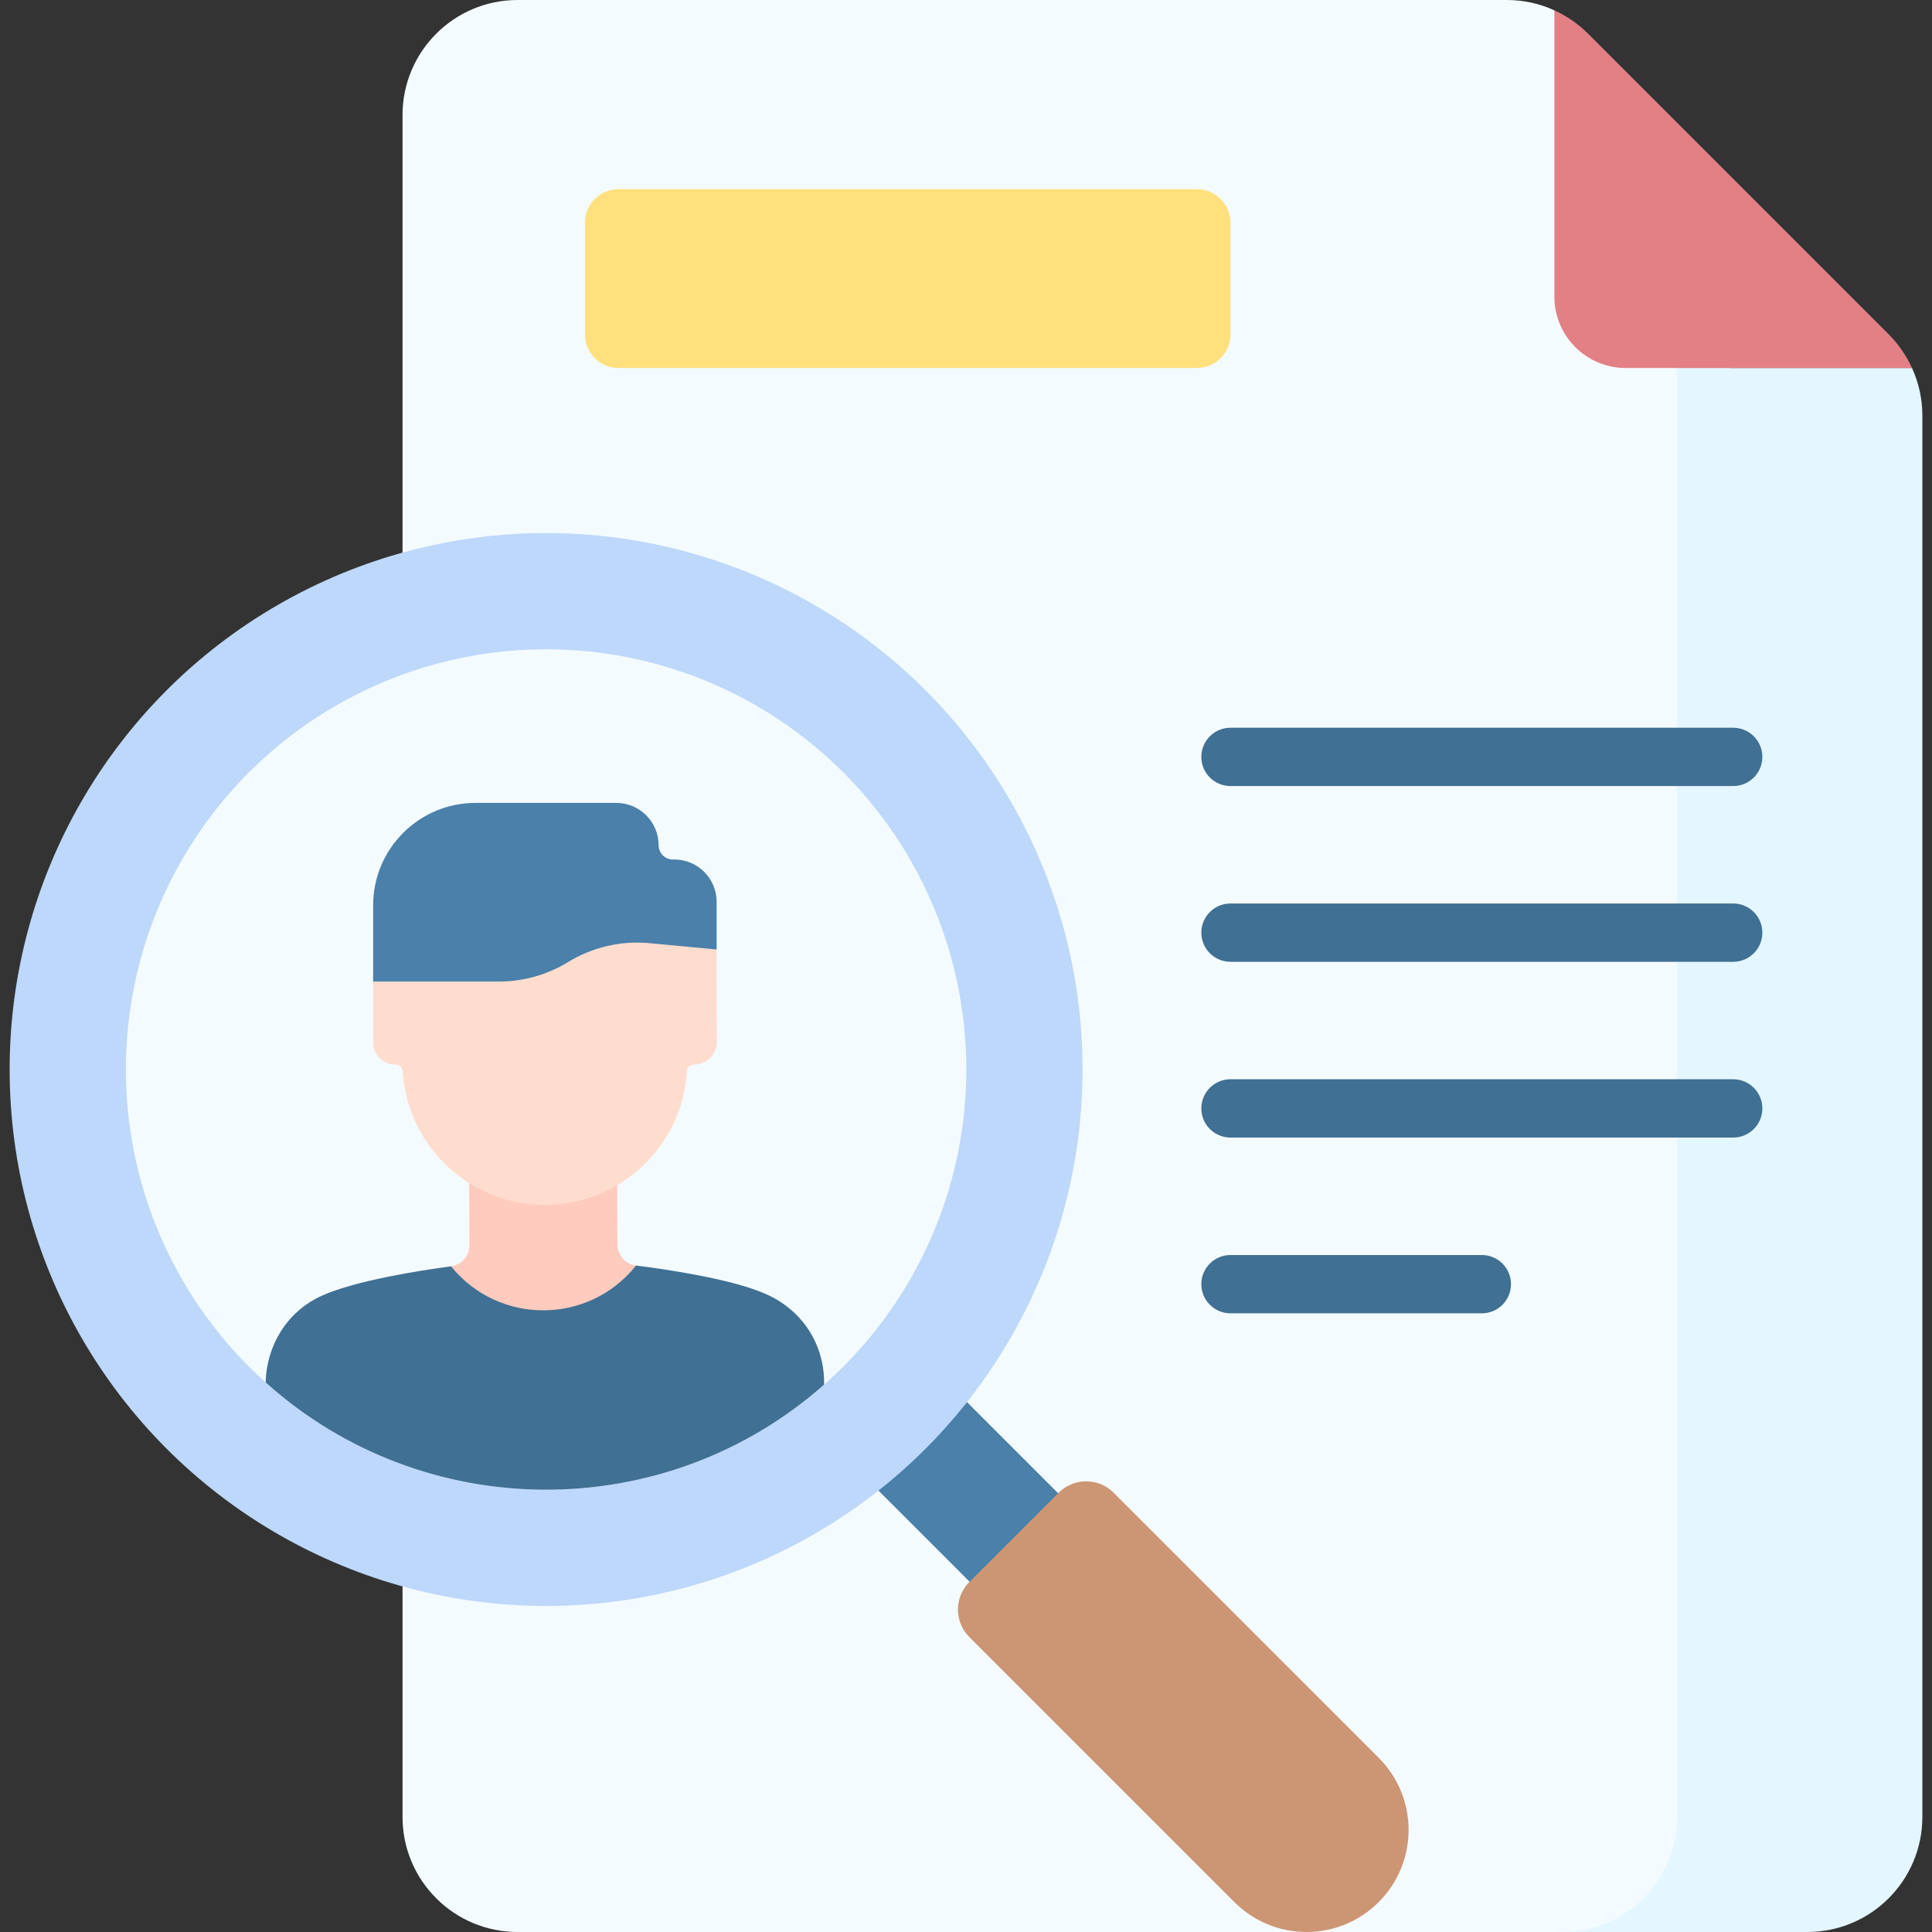 <?xml version="1.0" encoding="UTF-8"?>
<svg xmlns="http://www.w3.org/2000/svg" id="Capa_1" height="512" viewBox="0 0 512 512" width="512">
  <rect x="0" y="0" width="512" height="512" fill="#333333" stroke="none"/>
  <g>
    <g>
      <g>
        <path d="m428.028 512c16.845 0 30.5-13.655 30.5-30.5v-383.977h-13.618c-10.443 0-18.909-8.466-18.909-18.909v-49.922l-14.078-25.952c-3.948-1.809-8.207-2.74-12.633-2.74h-262.117c-16.845 0-30.5 13.655-30.5 30.5v451c0 16.845 13.655 30.5 30.5 30.5z" fill="#f4fbff"></path>
        <path d="m444.45 97.523v383.977c0 16.844-13.655 30.5-30.5 30.5h64.996c16.845 0 30.5-13.655 30.5-30.5v-371.344c0-4.401-.951-8.703-2.74-12.633z" fill="#e4f6ff"></path>
        <path d="m500.513 88.59-79.657-79.657c-2.608-2.608-5.64-4.695-8.933-6.193v75.874c0 10.443 8.466 18.909 18.909 18.909h75.874c-1.499-3.294-3.585-6.326-6.193-8.933z" fill="#e28086"></path>
      </g>
      <g>
        <g>
          <path d="m237.653 358.199h33.177v69.494h-33.177z" fill="#4a80aa" transform="matrix(.707 -.707 .707 .707 -203.39 294.867)"></path>
          <path d="m365.373 465.827-70.242-70.242c-4.025-4.025-10.551-4.025-14.576 0l-23.675 23.675c-4.025 4.025-4.025 10.551 0 14.576l70.242 70.242c10.563 10.563 27.688 10.563 38.251 0 10.562-10.563 10.562-27.688 0-38.251z" fill="#cc9675"></path>
          <circle cx="144.723" cy="283.429" fill="#bed8fb" r="142.169"></circle>
          <circle cx="144.723" cy="283.429" fill="#f4fbff" r="111.36"></circle>
        </g>
        <g>
          <g>
            <g>
              <g>
                <g>
                  <g>
                    <g>
                      <path d="m168.56 335.382c-2.801-.352-4.908-2.725-4.92-5.548l-.108-25.684-39.242.165.108 25.684c.012 2.823-2.074 5.214-4.873 5.589 0 0-7.246 24.765 24.622 24.631 31.868-.133 24.413-24.837 24.413-24.837z" fill="#ffcbbe"></path>
                      <path d="m202.882 342.892c-8.991-3.958-25.966-6.462-34.321-7.511l-.05.062c-12.535 15.68-36.357 15.75-48.985.144-8.347 1.119-25.3 3.767-34.257 7.8-9.31 4.195-14.67 13.359-14.864 22.976 42.004 37.706 105.767 37.898 147.993.574.166-10.645-5.748-19.745-15.516-24.045z" fill="#407093"></path>
                    </g>
                  </g>
                </g>
              </g>
            </g>
          </g>
          <g>
            <g>
              <path d="m174.537 223.99c0-6.192-5.02-11.211-11.211-11.211h-37.296c-14.99 0-27.142 12.152-27.142 27.143v20.2l9.271 7.108h72.483l9.271-15.611v-12.63c0-6.192-5.019-11.211-11.211-11.211h-.378c-2.092-.001-3.787-1.696-3.787-3.788z" fill="#4a80aa"></path>
              <g>
                <path d="m189.912 251.618-17.786-1.668c-7.547-.708-15.12 1.05-21.585 5.009-5.511 3.376-11.849 5.162-18.312 5.162h-33.342v16.106c0 3.26 2.643 5.902 5.902 5.902 1.013 0 1.865.781 1.928 1.793 1.225 19.751 17.623 35.393 37.682 35.393 20.078 0 36.487-15.67 37.639-35.447.057-.981.88-1.739 1.863-1.739h.096c3.315 0 5.996-2.688 5.974-5.995-.059-8.886-.059-24.516-.059-24.516z" fill="#ffddce"></path>
              </g>
            </g>
          </g>
        </g>
      </g>
      <g>
        <g>
          <g>
            <path d="m459.315 208.31h-133.226c-4.267 0-7.726-3.459-7.726-7.726s3.459-7.726 7.726-7.726h133.225c4.267 0 7.726 3.459 7.726 7.726s-3.459 7.726-7.725 7.726z" fill="#407093"></path>
          </g>
        </g>
        <g>
          <g>
            <path d="m459.315 254.888h-133.226c-4.267 0-7.726-3.459-7.726-7.726s3.459-7.726 7.726-7.726h133.225c4.267 0 7.726 3.459 7.726 7.726s-3.459 7.726-7.725 7.726z" fill="#407093"></path>
          </g>
        </g>
        <g>
          <g>
            <path d="m459.315 301.465h-133.226c-4.267 0-7.726-3.459-7.726-7.726s3.459-7.726 7.726-7.726h133.225c4.267 0 7.726 3.459 7.726 7.726s-3.459 7.726-7.725 7.726z" fill="#407093"></path>
          </g>
        </g>
        <g>
          <g>
            <path d="m392.702 348.043h-66.613c-4.267 0-7.726-3.459-7.726-7.726s3.459-7.726 7.726-7.726h66.613c4.267 0 7.726 3.459 7.726 7.726s-3.459 7.726-7.726 7.726z" fill="#407093"></path>
          </g>
        </g>
      </g>
      <path d="m317.198 97.523h-153.276c-4.91 0-8.891-3.98-8.891-8.891v-29.61c0-4.91 3.98-8.891 8.891-8.891h153.277c4.91 0 8.891 3.98 8.891 8.891v29.61c-.001 4.91-3.981 8.891-8.892 8.891z" fill="#ffe07d"></path>
    </g>
  </g>
</svg>
